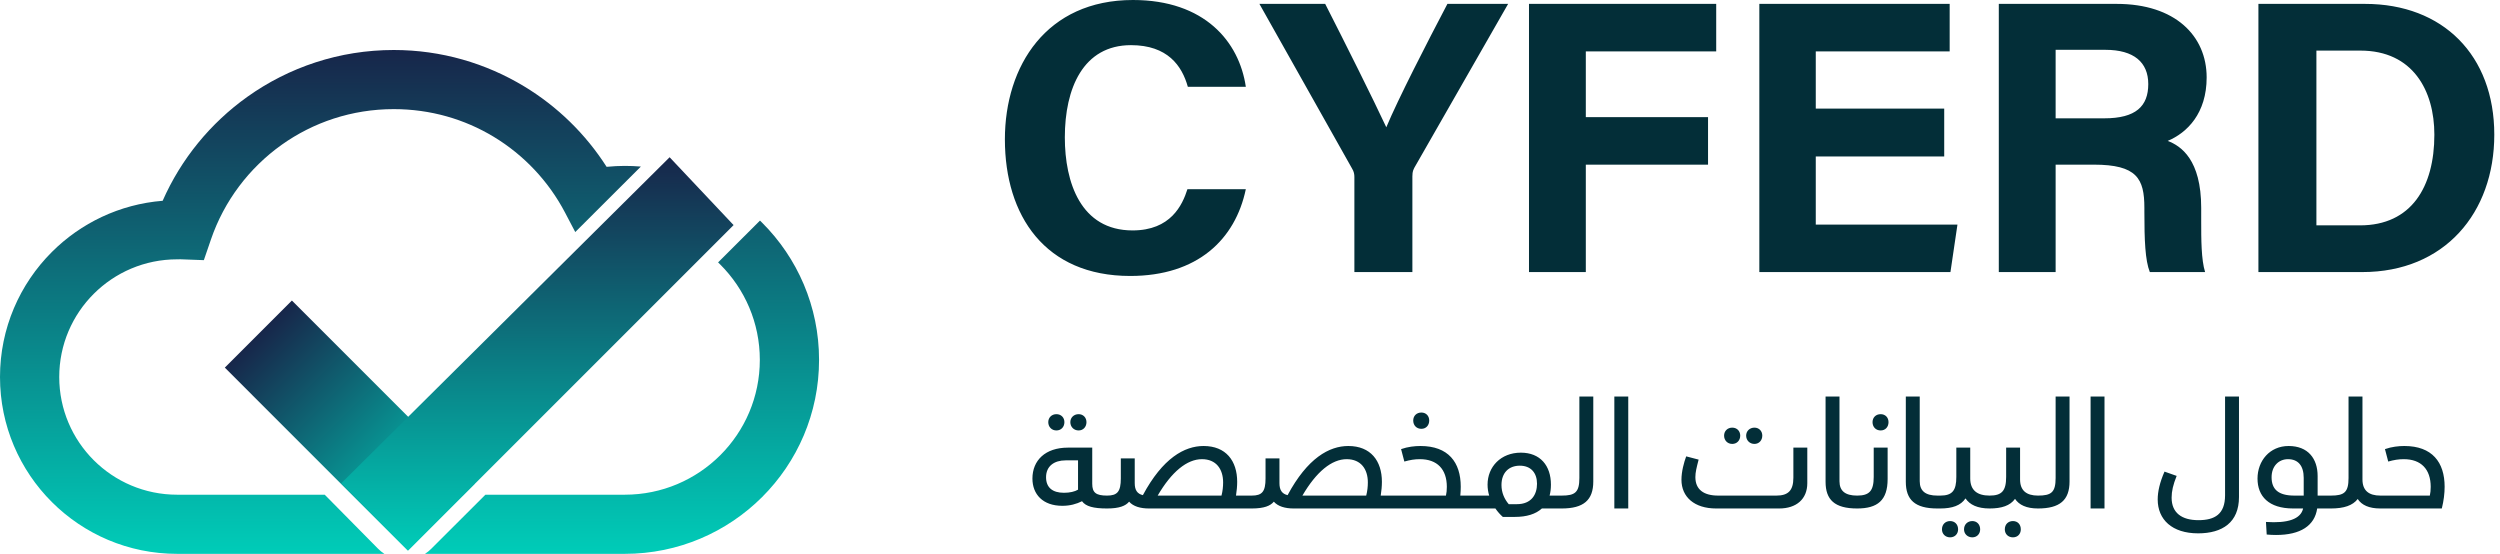 <svg width="325" height="72" viewBox="0 0 325 72" fill="none" xmlns="http://www.w3.org/2000/svg">
<path d="M154.367 24.592H161.957C160.591 31.119 155.683 35.875 146.929 35.875C135.848 35.875 130.636 28.032 130.636 18.115C130.636 8.551 136.05 0 147.283 0C156.594 0 161.097 5.414 161.957 11.284H154.418C153.659 8.551 151.787 5.87 147.03 5.87C140.806 5.87 138.428 11.486 138.428 17.862C138.428 23.731 140.503 29.955 147.233 29.955C152.191 29.955 153.709 26.666 154.367 24.592ZM183.61 35.369H176.07V23.023C176.07 22.669 176.02 22.315 175.767 21.91L163.724 0.506H172.275C174.957 5.768 178.448 12.751 180.219 16.546C181.737 12.903 185.532 5.515 188.164 0.506H196.057L183.863 21.809C183.761 22.062 183.61 22.213 183.61 22.922V35.369ZM198.769 35.369V0.506H223.107V6.679H206.156V15.231H222.045V21.404H206.156V35.369H198.769ZM252.748 14.117V20.341H236.05V29.196H254.469L253.558 35.369H228.713V0.506H253.457V6.679H236.05V14.117H252.748ZM272.191 21.404H267.232V35.369H259.844V0.506H275.176C282.766 0.506 286.865 4.655 286.865 10.069C286.865 14.725 284.335 17.255 281.805 18.317C283.525 18.975 286.156 20.746 286.156 27.02V28.741C286.156 31.068 286.156 33.75 286.662 35.369H279.477C278.87 33.851 278.769 31.22 278.769 27.526V27.02C278.769 23.225 277.807 21.404 272.191 21.404ZM267.232 6.477V15.382H273.557C277.656 15.382 279.275 13.814 279.275 10.93C279.275 8.096 277.403 6.477 273.709 6.477H267.232ZM293.594 35.369V0.506H307.458C317.578 0.506 324.258 7.185 324.258 17.508C324.258 27.678 317.78 35.369 307.104 35.369H293.594ZM301.133 6.578V29.297H306.801C313.48 29.297 316.467 24.288 316.467 17.508C316.467 11.79 313.682 6.578 306.851 6.578H301.133Z" fill="#032E38"/>
<path d="M137.334 55.959C136.718 55.959 136.275 55.497 136.275 54.881C136.275 54.284 136.718 53.842 137.334 53.842C137.95 53.842 138.373 54.284 138.373 54.881C138.373 55.497 137.95 55.959 137.334 55.959ZM140.221 55.959C139.605 55.959 139.143 55.497 139.143 54.881C139.143 54.284 139.605 53.842 140.221 53.842C140.817 53.842 141.241 54.284 141.241 54.881C141.241 55.497 140.817 55.959 140.221 55.959ZM143.916 64.427C144.166 64.427 144.301 64.735 144.301 65.293C144.301 65.813 144.166 66.102 143.916 66.102C142.145 66.102 141.145 65.832 140.663 65.159C139.932 65.524 139.104 65.755 138.104 65.755C135.563 65.755 134.216 64.254 134.216 62.214C134.216 59.847 135.89 58.191 138.835 58.191H141.991V62.888C141.991 64.042 142.473 64.427 143.916 64.427ZM140.144 63.657V59.847H138.527C137.045 59.847 135.987 60.597 135.987 62.041C135.987 63.369 136.814 64.062 138.315 64.062C139.085 64.062 139.72 63.908 140.144 63.657ZM160.68 64.427H162.739C162.989 64.427 163.124 64.735 163.124 65.293C163.124 65.813 162.989 66.102 162.739 66.102H149.363C148.247 66.102 147.323 65.832 146.784 65.216C146.341 65.755 145.533 66.102 143.916 66.102V64.427C145.263 64.427 145.706 63.908 145.706 62.195V59.596H147.515V62.81C147.515 63.715 147.842 64.196 148.574 64.37C151.153 59.558 153.982 57.98 156.465 57.98C159.371 57.98 160.834 59.904 160.834 62.637C160.834 63.196 160.776 63.811 160.68 64.427ZM156.253 59.693C154.309 59.693 152.308 61.328 150.498 64.427H158.794C158.948 63.831 159.005 63.253 159.005 62.714C159.005 60.982 158.101 59.693 156.253 59.693ZM179.494 64.427H181.553C181.804 64.427 181.938 64.735 181.938 65.293C181.938 65.813 181.804 66.102 181.553 66.102H168.177C167.061 66.102 166.137 65.832 165.598 65.216C165.155 65.755 164.347 66.102 162.73 66.102V64.427C164.078 64.427 164.52 63.908 164.52 62.195V59.596H166.329V62.81C166.329 63.715 166.657 64.196 167.388 64.37C169.967 59.558 172.796 57.98 175.279 57.98C178.185 57.98 179.648 59.904 179.648 62.637C179.648 63.196 179.59 63.811 179.494 64.427ZM175.067 59.693C173.123 59.693 171.122 61.328 169.313 64.427H177.608C177.762 63.831 177.82 63.253 177.82 62.714C177.82 60.982 176.915 59.693 175.067 59.693ZM184.778 55.747C184.143 55.747 183.719 55.285 183.719 54.669C183.719 54.073 184.143 53.63 184.778 53.63C185.394 53.63 185.798 54.073 185.798 54.669C185.798 55.285 185.394 55.747 184.778 55.747ZM189.84 64.427H191.88C192.13 64.427 192.265 64.735 192.265 65.293C192.265 65.813 192.13 66.102 191.88 66.102H181.544V64.427H187.973C188.05 64.1 188.088 63.715 188.088 63.292C188.088 61.001 186.837 59.693 184.585 59.693C183.912 59.693 183.315 59.789 182.565 60.001L182.141 58.384C183.026 58.076 183.912 57.98 184.662 57.98C188.281 57.98 189.897 60.097 189.897 63.273C189.897 63.638 189.878 64.023 189.84 64.427ZM201.448 64.427H203.026C203.276 64.427 203.411 64.735 203.411 65.293C203.411 65.813 203.276 66.102 203.026 66.102H200.447C199.638 66.833 198.464 67.199 196.925 67.199H195.366C195.019 66.891 194.692 66.525 194.403 66.102H191.882V64.427H193.595C193.46 63.985 193.383 63.503 193.383 63.003C193.383 60.693 195.096 58.846 197.714 58.846C200.235 58.846 201.621 60.539 201.621 63.003C201.621 63.523 201.563 64.004 201.448 64.427ZM196.136 65.543H197.194C199.08 65.543 199.812 64.293 199.812 62.888C199.812 61.483 199.023 60.539 197.579 60.539C196.155 60.539 195.192 61.444 195.192 63.061C195.192 64.042 195.577 64.889 196.136 65.543ZM203.028 66.102V64.427C204.76 64.427 205.318 64.004 205.318 62.137V51.551H207.127V62.599C207.127 65.024 205.857 66.102 203.028 66.102ZM211.673 66.102H209.864V51.551H211.673V66.102ZM225.19 57.71C224.575 57.71 224.132 57.248 224.132 56.632C224.132 56.036 224.575 55.593 225.19 55.593C225.806 55.593 226.23 56.036 226.23 56.632C226.23 57.248 225.806 57.71 225.19 57.71ZM228.077 57.71C227.462 57.71 227 57.248 227 56.632C227 56.036 227.462 55.593 228.077 55.593C228.674 55.593 229.098 56.036 229.098 56.632C229.098 57.248 228.674 57.71 228.077 57.71ZM233.139 62.098V58.191H234.949V62.81C234.949 64.87 233.544 66.102 231.292 66.102H223.093C220.283 66.102 218.589 64.62 218.589 62.368C218.589 61.29 218.916 60.116 219.205 59.327L220.822 59.75C220.552 60.79 220.398 61.406 220.398 62.021C220.398 63.638 221.476 64.427 223.362 64.427H230.926C232.427 64.427 233.139 63.811 233.139 62.098ZM241.424 66.102C238.498 66.102 237.324 64.966 237.324 62.637V51.551H239.133V62.56C239.133 63.831 239.884 64.427 241.424 64.427C241.674 64.427 241.809 64.735 241.809 65.293C241.809 65.813 241.674 66.102 241.424 66.102ZM244.487 55.959C243.852 55.959 243.429 55.497 243.429 54.881C243.429 54.284 243.852 53.842 244.487 53.842C245.103 53.842 245.507 54.284 245.507 54.881C245.507 55.497 245.103 55.959 244.487 55.959ZM241.427 66.102V64.427C243.005 64.427 243.583 63.831 243.583 62.002V58.191H245.392V62.272C245.392 65.062 244.064 66.102 241.427 66.102ZM251.855 66.102C248.93 66.102 247.756 64.966 247.756 62.637V51.551H249.565V62.56C249.565 63.831 250.315 64.427 251.855 64.427C252.105 64.427 252.24 64.735 252.24 65.293C252.24 65.813 252.105 66.102 251.855 66.102ZM258.653 64.427C258.903 64.427 259.038 64.735 259.038 65.293C259.038 65.813 258.903 66.102 258.653 66.102C257.074 66.102 256.074 65.621 255.515 64.793C254.899 65.717 253.802 66.102 252.224 66.102H251.859V64.427H252.243C253.802 64.427 254.322 63.773 254.322 62.002V58.191H256.131V62.195C256.131 63.715 257.017 64.427 258.653 64.427ZM253.514 67.738C254.13 67.738 254.553 68.18 254.553 68.816C254.553 69.412 254.13 69.855 253.514 69.855C252.898 69.855 252.455 69.412 252.455 68.816C252.455 68.18 252.898 67.738 253.514 67.738ZM256.401 67.738C256.997 67.738 257.421 68.18 257.421 68.816C257.421 69.412 256.997 69.855 256.401 69.855C255.785 69.855 255.323 69.412 255.323 68.816C255.323 68.18 255.785 67.738 256.401 67.738ZM264.938 64.427C265.188 64.427 265.322 64.735 265.322 65.293C265.322 65.813 265.188 66.102 264.938 66.102C263.436 66.102 262.474 65.64 261.954 64.851C261.319 65.736 260.222 66.102 258.644 66.102V64.427C260.222 64.427 260.799 63.831 260.799 62.002V58.191H262.609V62.272V62.329C262.609 63.754 263.417 64.427 264.938 64.427ZM261.685 67.738C262.301 67.738 262.705 68.18 262.705 68.816C262.705 69.412 262.301 69.855 261.685 69.855C261.05 69.855 260.626 69.412 260.626 68.816C260.626 68.18 261.05 67.738 261.685 67.738ZM264.94 66.102V64.427C266.673 64.427 267.231 64.004 267.231 62.137V51.551H269.04V62.599C269.04 65.024 267.77 66.102 264.94 66.102ZM273.585 66.102H271.776V51.551H273.585V66.102ZM285.756 69.335C282.368 69.335 280.501 67.545 280.501 64.928C280.501 63.908 280.771 62.714 281.387 61.309L282.965 61.867C282.503 63.022 282.31 63.85 282.31 64.697C282.31 66.679 283.638 67.622 285.794 67.622C287.911 67.622 289.258 66.852 289.258 64.389V51.551H291.068V64.62C291.068 67.911 288.912 69.335 285.756 69.335ZM301.292 64.427H303.024C303.274 64.427 303.409 64.735 303.409 65.293C303.409 65.813 303.274 66.102 303.024 66.102H301.234C300.907 68.334 299.078 69.547 295.883 69.547C295.498 69.547 295.094 69.528 294.671 69.489L294.575 67.853C297.404 68.046 299.097 67.487 299.405 66.102H298.116C294.921 66.102 293.477 64.504 293.477 62.214C293.477 59.923 295.056 57.98 297.519 57.98C300.041 57.98 301.292 59.616 301.292 61.887V64.427ZM295.306 62.041C295.306 63.6 296.172 64.427 298.27 64.427H299.482V62.118C299.482 60.52 298.732 59.693 297.442 59.693C296.23 59.693 295.306 60.597 295.306 62.041ZM309.448 64.427C309.699 64.427 309.833 64.735 309.833 65.293C309.833 65.813 309.699 66.102 309.448 66.102C307.966 66.102 307.023 65.659 306.504 64.87C305.849 65.717 304.714 66.102 303.02 66.102V64.427C304.752 64.427 305.31 64.004 305.31 62.137V51.551H307.12V62.329C307.12 63.754 307.928 64.427 309.448 64.427ZM317.435 66.102H309.448V64.427H315.877C315.955 64.1 315.992 63.715 315.992 63.292C315.992 61.001 314.741 59.693 312.49 59.693C311.817 59.693 311.218 59.789 310.469 60.001L310.045 58.384C310.929 58.076 311.817 57.98 312.565 57.98C316.184 57.98 317.802 60.097 317.802 63.273C317.802 64.138 317.687 65.101 317.435 66.102Z" fill="#032E38"/>
<path d="M51.188 6.5C57.373 6.5 63.178 8.228 68.145 11.231C72.471 13.846 76.143 17.433 78.858 21.687C79.691 21.608 80.48 21.567 81.22 21.567C81.925 21.567 82.623 21.596 83.314 21.653L74.784 30.168L73.452 27.629C71.317 23.561 68.097 20.148 64.175 17.777C60.406 15.498 55.962 14.186 51.188 14.186C45.741 14.186 40.706 15.909 36.603 18.834C32.385 21.843 29.139 26.125 27.428 31.116L26.501 33.82L23.333 33.702C23.026 33.697 23.671 33.713 23.026 33.713C18.794 33.713 14.963 35.426 12.19 38.194C9.417 40.962 7.701 44.788 7.701 49.013C7.701 53.237 9.417 57.063 12.19 59.831C14.963 62.6 18.794 64.312 23.026 64.312H42.214L49.135 71.318C49.394 71.58 49.673 71.808 49.968 72H23.025C16.667 72 10.911 69.427 6.744 65.266C2.577 61.106 0 55.36 0 49.012C0 42.664 2.578 36.918 6.744 32.758C10.496 29.012 15.538 26.553 21.146 26.101C23.538 20.665 27.367 16.001 32.151 12.588C37.526 8.756 44.099 6.5 51.188 6.5ZM98.797 28.676C98.891 28.768 98.986 28.86 99.079 28.953C103.65 33.516 106.477 39.821 106.477 46.783C106.477 53.746 103.65 60.051 99.079 64.614C94.509 69.177 88.194 72 81.22 72H55.253C55.54 71.813 55.81 71.593 56.063 71.341L63.103 64.312H81.22C86.069 64.312 90.458 62.35 93.635 59.178C96.812 56.006 98.777 51.623 98.777 46.783C98.777 41.943 96.813 37.56 93.635 34.389C93.542 34.295 93.447 34.203 93.352 34.112L98.797 28.676Z" fill="url(#paint0_linear_492_526)"/>
<path d="M37.947 39.069L29.226 47.79L53.013 71.578L61.734 62.857L37.947 39.069Z" fill="url(#paint1_linear_492_526)"/>
<path d="M44.346 62.839L87.05 20.442L95.366 29.261L53.067 71.56L44.346 62.839Z" fill="url(#paint2_linear_492_526)"/>
<defs>
<linearGradient id="paint0_linear_492_526" x1="53.239" y1="6.5" x2="53.239" y2="72" gradientUnits="userSpaceOnUse">
<stop stop-color="#17264A"/>
<stop offset="1" stop-color="#00CCB8"/>
</linearGradient>
<linearGradient id="paint1_linear_492_526" x1="33.586" y1="43.429" x2="57.374" y2="67.217" gradientUnits="userSpaceOnUse">
<stop stop-color="#17264A"/>
<stop offset="1" stop-color="#00CCB8"/>
</linearGradient>
<linearGradient id="paint2_linear_492_526" x1="69.856" y1="20.442" x2="69.856" y2="71.56" gradientUnits="userSpaceOnUse">
<stop stop-color="#17264A"/>
<stop offset="1" stop-color="#00CCB8"/>
</linearGradient>
</defs>
</svg>
